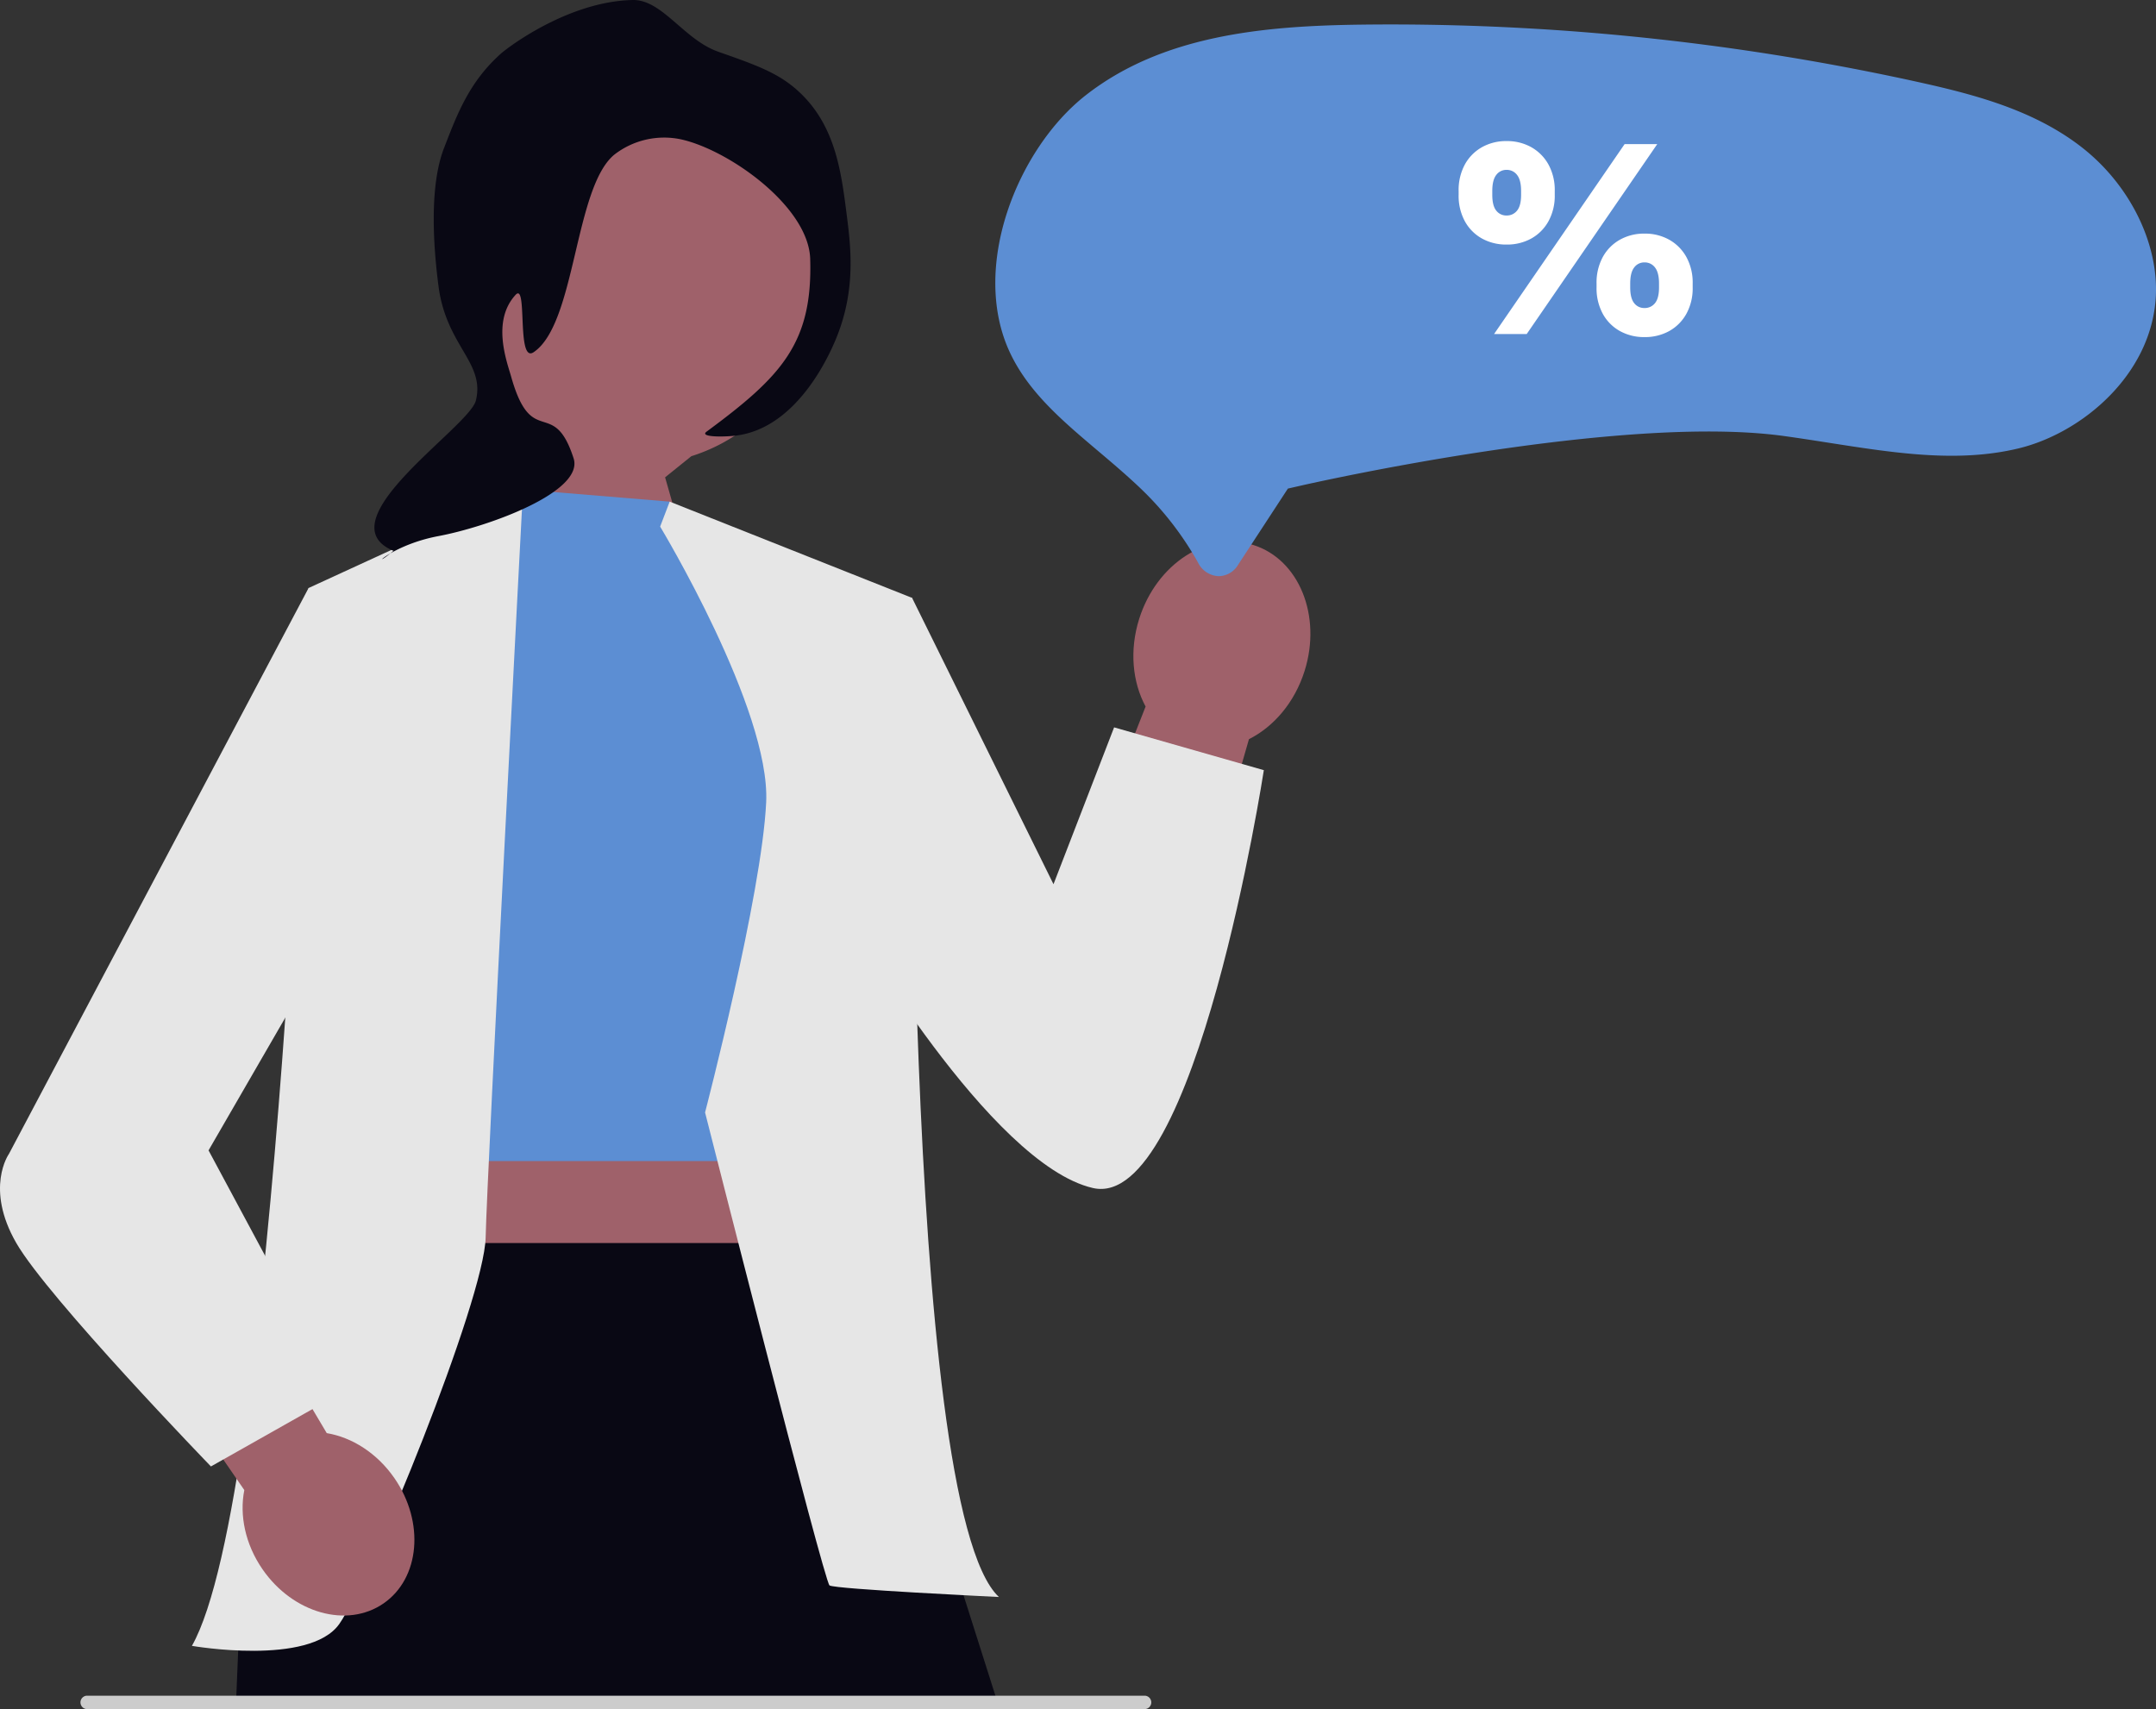 <svg xmlns="http://www.w3.org/2000/svg" xmlns:xlink="http://www.w3.org/1999/xlink" width="813.039" height="644.6" viewBox="0 0 813.039 644.6" role="img"><rect x="0" y="0" width="813.039" height="644.6" fill="#333333" stroke="none"/><g transform="translate(-604.42 -201.084)"><path d="M174.447,75.484a66.379,66.379,0,1,1,86.266,63.344l-9.9,7.974,17.767,62.185-20.7,14.646-65.417-54.514s14.132-18,21.711-38.3a66.307,66.307,0,0,1-29.728-55.338Z" transform="translate(604.42 234.316)" fill="#9f616a"></path><path d="M470.989,245.556,423.431,410.821l-48.095-33.379,56.676-144.191c-4.943-9.154-6.171-21.185-2.417-33.078,6.569-20.809,25.855-33.271,43.076-27.835s25.857,26.712,19.288,47.521c-3.754,11.893-11.668,21.038-20.97,25.7Z" transform="translate(604.42 234.316)" fill="#9f616a"></path><rect width="171.552" height="199.807" transform="translate(745.138 545.128)" fill="#9f616a"></rect><path d="M130.186,435.608,91.274,553.849l-2.318,56.536H376.665L321.177,435.608Z" transform="translate(604.42 234.316)" fill="#090814"></path><path d="M431.948,611.367H32.511a2.539,2.539,0,0,1,0-5.023H431.948a2.533,2.533,0,0,1,0,5.023Z" transform="translate(604.42 234.316)" fill="#ccc"></path><path d="M198.3,151.484l-40.781,93.13,4.035,160.059H299.389l4.327-169.834-51.172-78.874Z" transform="translate(604.42 234.316)" fill="#5c8ed3"></path><path d="M116.371,188.543s-11.939,342.471-44,398.987c0,0,44.3,7.72,55.57-8.247s54.727-122.271,55.2-145.813,14.086-282.1,14.086-282.1l-80.858,37.173Z" transform="translate(604.42 234.316)" fill="#e6e6e6"></path><path d="M248.944,165.377l3.6-9.411,91.407,36.3S339.686,534.514,376.69,569.1c0,0-61.82-2.949-63.873-4.365s-46.934-178.392-46.934-178.392,21.395-81.986,23.046-116.993-39.986-103.97-39.986-103.97Z" transform="translate(604.42 234.316)" fill="#e6e6e6"></path><path d="M320.758,198.956l23.193-6.691,53.329,108,22.855-59.155L476.6,257.247s-25.666,166.562-64.469,157.6-91.375-100.428-91.375-100.428V198.956Z" transform="translate(604.42 234.316)" fill="#e6e6e6"></path><path d="M92.13,528.775,14.3,415.627l35.781-31.48,73.139,123.146c9.486,1.582,18.967,7.508,25.522,16.993,11.468,16.6,9.631,37.744-4.1,47.235S110.468,575.253,99,558.657c-6.554-9.485-8.744-20.449-6.87-29.882Z" transform="translate(604.42 234.316)" fill="#9f616a"></path><path d="M130.186,198.091l-13.815-9.549L3.361,402s-9.173,12.872,2.792,33.611S79.545,519.86,79.545,519.86l48.4-27.337-49.3-91.87,46.466-80.374,5.071-122.187Z" transform="translate(604.42 234.316)" fill="#e6e6e6"></path><path d="M361.431,19.483c14.844,5.216,23.337,8.2,31.118,15.7,13.141,12.661,15.311,29.58,17.325,45.3,1.577,12.3,3.616,28.2-3.6,46.368-2.458,6.2-14.382,33.822-37.2,37.312-4.481.686-15,.865-11.97-1.374,28.067-20.72,40.045-33.229,39.064-65.164-.611-19.844-30.931-41.267-48.933-45.117a30.661,30.661,0,0,0-24.911,5.8c-15.131,12.422-14.487,63.79-30.443,74.527-6.562,4.417-2.191-26.67-6.813-21.629-9.122,9.946-3.272,25.168-1.631,30.979,7.776,27.518,15.922,7.168,23.509,30.666,4.084,12.633-31.941,25.759-50.952,29.34-18.743,3.531-26.822,13.752-16.974,5.566-26.494-11.119,28.6-46.627,31.075-56.691,3.539-14.382-11.156-20.514-14.1-43.2-2.013-15.514-3.428-37.7,2.054-51.925,5.172-13.431,9.664-25.088,21.416-35.659C282.294,17.747,305.079.489,329.24,0c11.123-.223,19.3,14.941,32.192,19.474h0Z" transform="translate(513.779 201.088)" fill="#090814"></path><path d="M562.316,542.2c-.126,0-.252,0-.38-.009a9.051,9.051,0,0,1-7.429-5.025,118.732,118.732,0,0,0-21.971-28.3c-5.156-4.9-10.544-9.459-15.755-13.867-13.442-11.367-26.1-22.073-33.129-36.866-15.321-32.257,2.722-77.185,28.5-97.334,28.912-22.6,66.94-26.143,103.729-26.607q5.735-.072,11.477-.072h0a925.624,925.624,0,0,1,197.621,21.49c21.677,4.756,44.368,10.583,62.6,24.724,18.126,14.057,29.143,36.193,28.068,56.4-1.569,29.493-27.858,51.531-51.8,57.292-22.817,5.487-46.52,1.779-71.614-2.148-5.54-.866-11.268-1.763-16.932-2.542-61.56-8.462-177.2,17.621-182.1,18.735l-4.854,1.105L569.519,538a8.621,8.621,0,0,1-7.2,4.208Z" transform="translate(501.741 -123.815)" fill="#5c8ed3"></path><path d="M77.354-14.776a18.691,18.691,0,0,1-9.278-2.283,16.508,16.508,0,0,1-6.442-6.49,20.1,20.1,0,0,1-2.356-9.975v-1.442A20.2,20.2,0,0,1,61.635-44.99,16.675,16.675,0,0,1,68.077-51.5a18.537,18.537,0,0,1,9.278-2.307A18.634,18.634,0,0,1,86.68-51.5a16.841,16.841,0,0,1,6.466,6.514,20.035,20.035,0,0,1,2.38,10.023v1.442a19.933,19.933,0,0,1-2.38,9.975,16.671,16.671,0,0,1-6.466,6.49A18.79,18.79,0,0,1,77.354-14.776Zm-52.014-34.9a18.691,18.691,0,0,1-9.278-2.283,16.508,16.508,0,0,1-6.442-6.49,20.1,20.1,0,0,1-2.356-9.975v-1.442A20.2,20.2,0,0,1,9.621-79.89,16.675,16.675,0,0,1,16.063-86.4a18.537,18.537,0,0,1,9.278-2.307A18.634,18.634,0,0,1,34.667-86.4a16.841,16.841,0,0,1,6.466,6.514,20.035,20.035,0,0,1,2.38,10.023v1.442a19.933,19.933,0,0,1-2.38,9.975,16.671,16.671,0,0,1-6.466,6.49A18.79,18.79,0,0,1,25.341-49.677ZM20.63-15.93,69.855-87.557H82.162L32.936-15.93Zm4.711-44.707a4.878,4.878,0,0,0,3.966-1.851q1.514-1.851,1.514-5.937v-1.442q0-4.134-1.514-6.057a4.808,4.808,0,0,0-3.966-1.923,4.7,4.7,0,0,0-3.894,1.923q-1.49,1.923-1.49,6.057v1.442q0,4.086,1.49,5.937A4.761,4.761,0,0,0,25.341-60.637Zm52.014,34.9a4.878,4.878,0,0,0,3.966-1.851q1.514-1.851,1.514-5.937v-1.442q0-4.134-1.514-6.057a4.808,4.808,0,0,0-3.966-1.923,4.7,4.7,0,0,0-3.894,1.923q-1.49,1.923-1.49,6.057v1.442q0,4.086,1.49,5.937A4.761,4.761,0,0,0,77.354-25.737Z" transform="translate(1147.212 343)" fill="#fff"></path></g></svg>